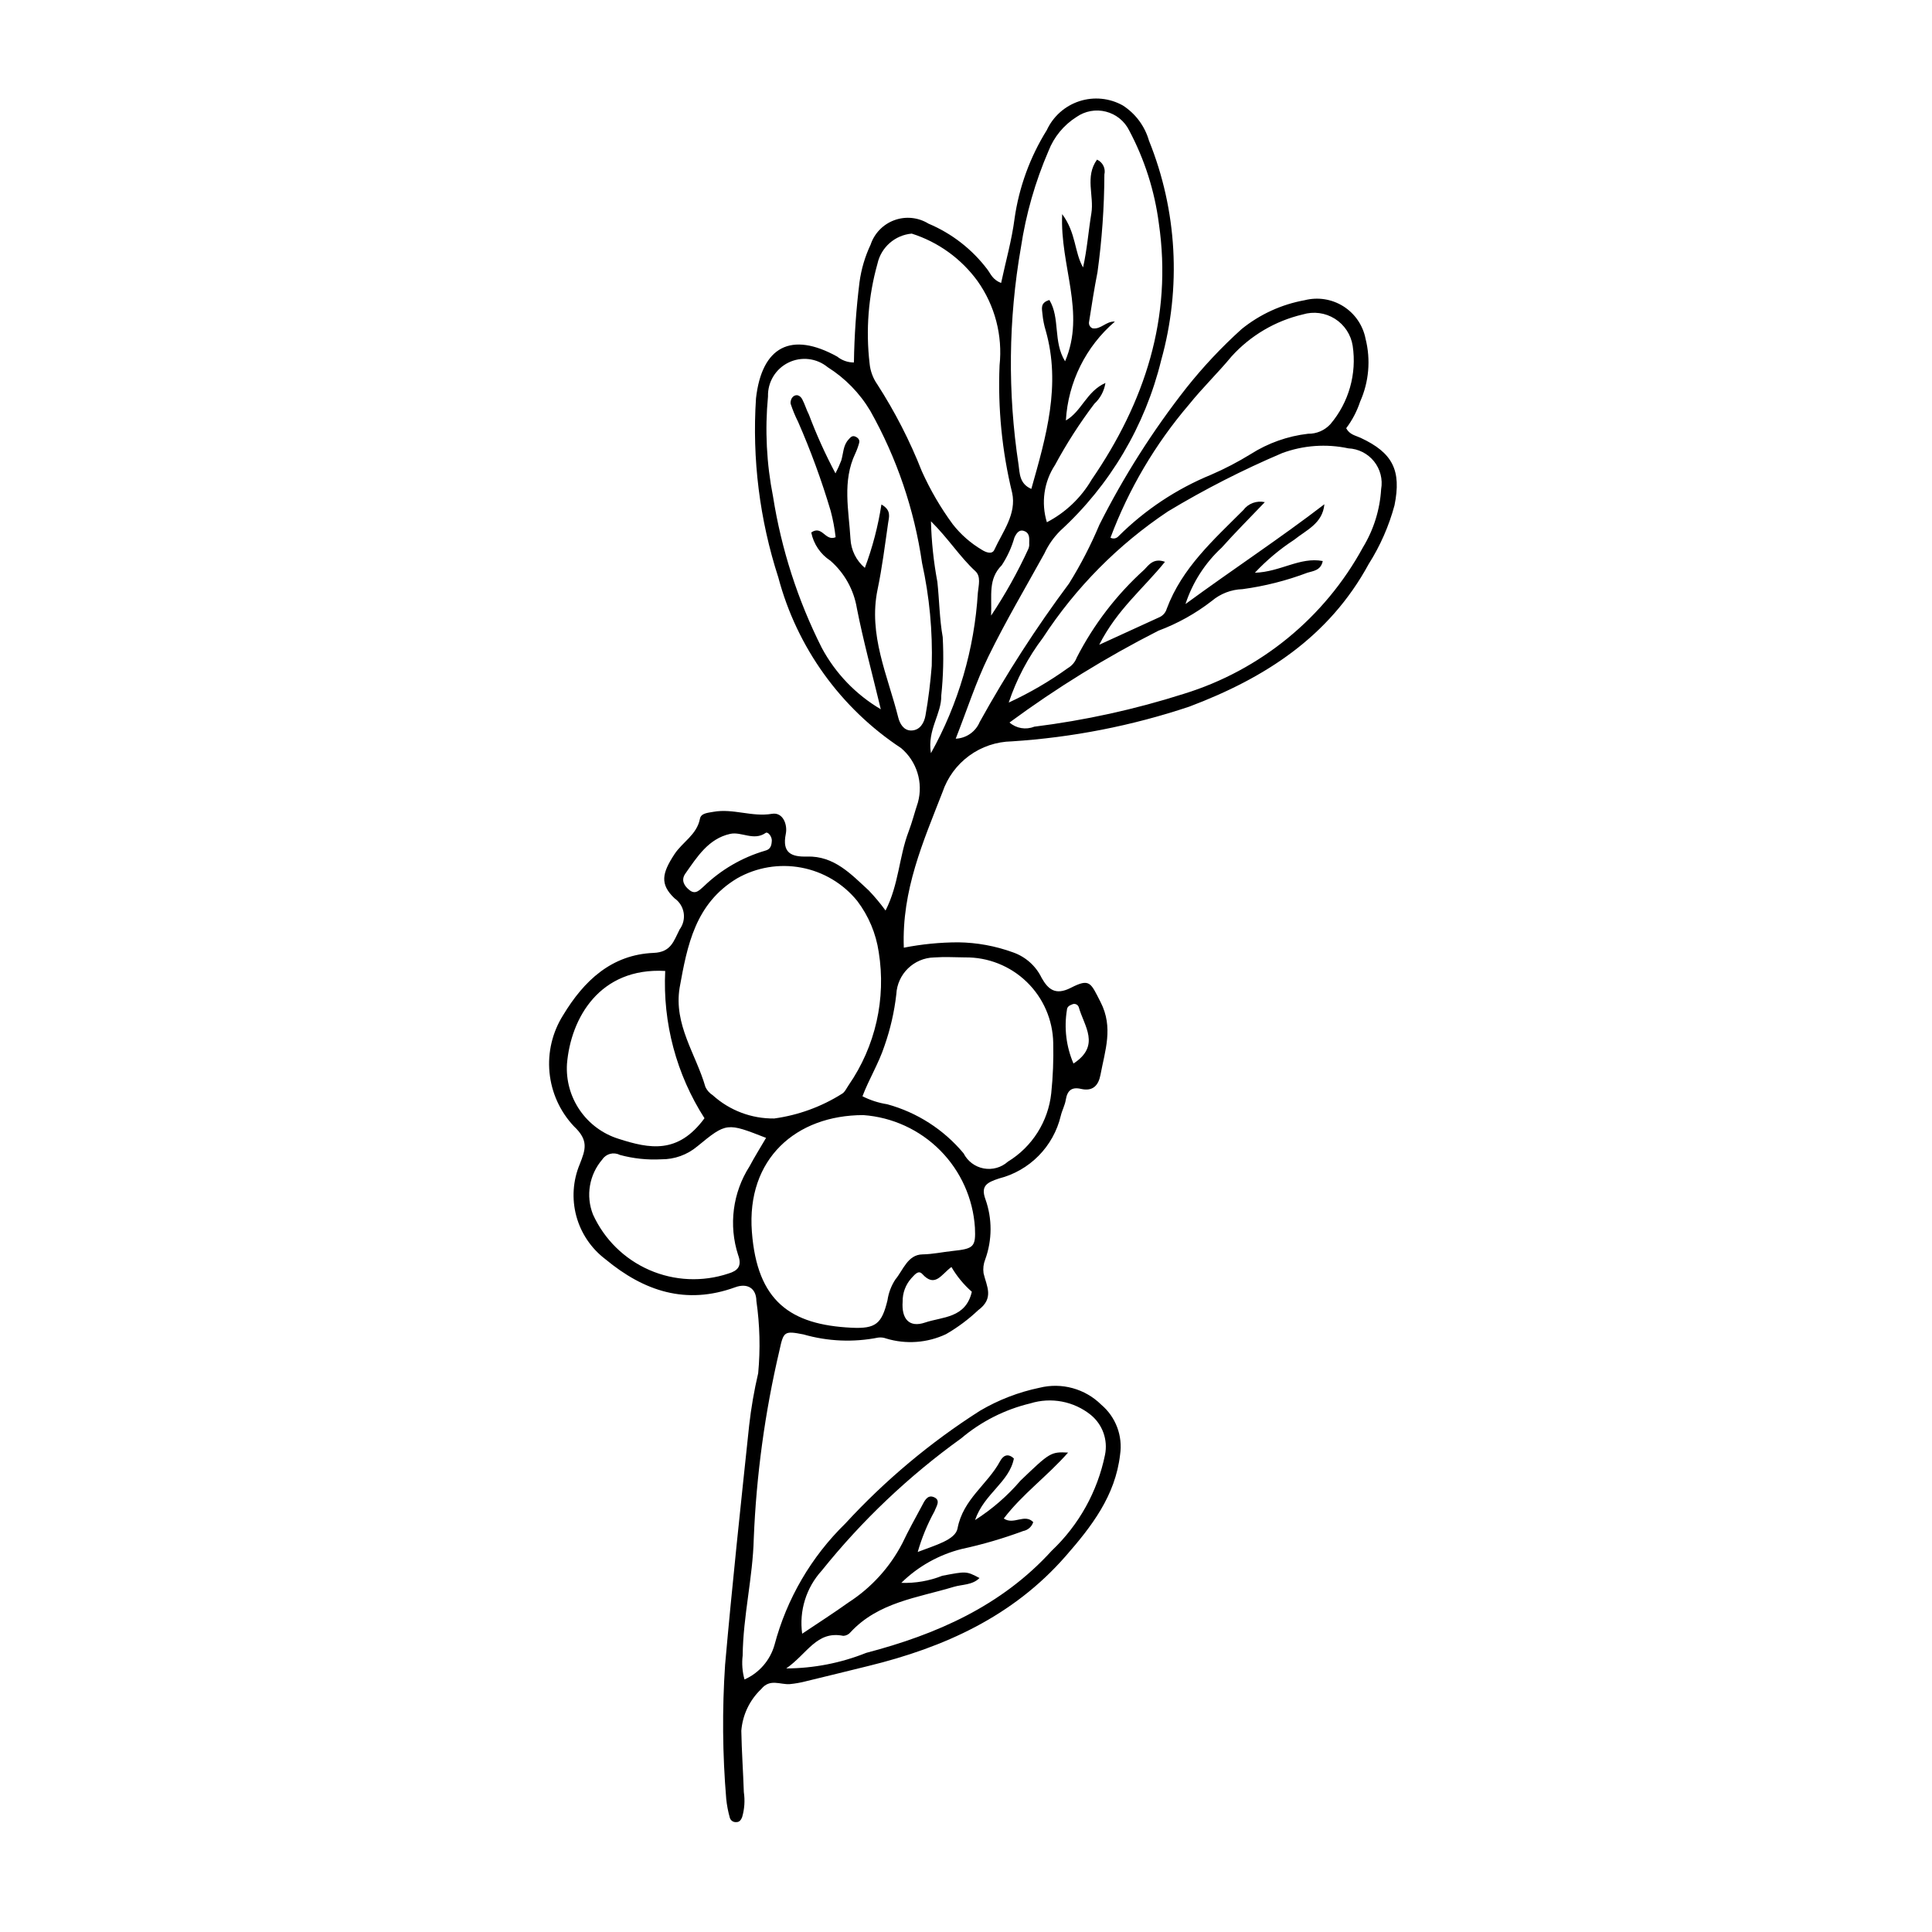 <?xml version="1.0" encoding="UTF-8"?>
<!-- The Best Svg Icon site in the world: iconSvg.co, Visit us! https://iconsvg.co -->
<svg fill="#000000" width="800px" height="800px" version="1.1" viewBox="144 144 512 512" xmlns="http://www.w3.org/2000/svg">
 <path d="m378.68 385.3c3.523-6.918 3.574-14.266 6.098-20.891 0.965-2.531 1.617-5.18 2.481-7.75 1.445-5.258-0.289-10.875-4.449-14.398-16.035-10.574-27.625-26.684-32.551-45.25-4.957-15.305-6.965-31.41-5.91-47.461 1.566-13.742 9.328-17.793 21.512-11.055 1.254 1.016 2.824 1.57 4.438 1.566 0.105-7.129 0.602-14.246 1.484-21.316 0.469-3.434 1.457-6.777 2.938-9.91 1.004-3.016 3.332-5.406 6.32-6.492 2.988-1.086 6.309-0.746 9.012 0.922 6.188 2.602 11.574 6.793 15.621 12.148 0.879 1.156 1.336 2.676 3.633 3.582 1.23-5.75 2.816-11.324 3.555-17.008h-0.004c1.184-8.344 4.098-16.348 8.555-23.504 1.688-3.648 4.82-6.426 8.641-7.668 3.824-1.242 7.992-0.832 11.5 1.129 3.367 2.164 5.828 5.477 6.934 9.324 7.473 18.504 8.613 38.961 3.242 58.18-4.242 17.391-13.551 33.125-26.75 45.211-1.754 1.75-3.184 3.801-4.219 6.051-4.992 9.035-10.258 17.938-14.789 27.199-3.309 6.766-5.625 14.02-8.695 21.852h-0.004c2.797-0.113 5.273-1.836 6.356-4.418 7.055-12.75 14.961-25.012 23.672-36.699 3.098-4.977 5.793-10.195 8.062-15.602 6.445-12.797 14.148-24.922 22.996-36.195 4.457-5.617 9.375-10.855 14.703-15.656 4.832-3.902 10.566-6.527 16.676-7.629 3.5-0.898 7.219-0.312 10.273 1.617 3.059 1.934 5.184 5.039 5.875 8.59 1.406 5.559 0.902 11.434-1.438 16.672-0.836 2.531-2.082 4.914-3.691 7.043 0.918 1.73 2.481 1.922 3.809 2.539 8.535 3.977 10.859 8.617 8.996 17.883-1.48 5.5-3.785 10.742-6.832 15.551-10.504 19.336-27.527 30.246-47.551 37.805-15.219 5.086-31.031 8.18-47.047 9.207-4.066 0.078-8.012 1.406-11.297 3.812-3.285 2.402-5.746 5.762-7.051 9.617-5.094 13.102-10.836 25.973-10.262 41.246v0.004c4.754-0.938 9.586-1.414 14.43-1.422 4.957 0.062 9.867 0.965 14.523 2.664 3.316 1.16 6.039 3.586 7.566 6.754 1.711 3.016 3.637 4.731 7.746 2.633 5.051-2.578 5.234-1.379 7.887 3.805 3.441 6.723 1.16 12.844-0.027 19.227-0.531 2.852-2.039 4.484-5.172 3.758-2.5-0.582-3.637 0.465-4.031 2.902-0.234 1.445-0.988 2.801-1.328 4.242v-0.004c-0.953 3.996-2.981 7.656-5.867 10.582-2.883 2.926-6.512 5.008-10.496 6.019-3.254 1.066-4.879 1.977-3.606 5.488v-0.004c1.84 5.176 1.82 10.824-0.055 15.984-0.461 1.156-0.609 2.41-0.438 3.641 0.809 3.481 2.906 6.613-1.438 9.809-2.578 2.438-5.434 4.562-8.504 6.336-4.961 2.336-10.613 2.746-15.859 1.156-0.684-0.258-1.418-0.344-2.141-0.242-6.566 1.301-13.344 1.012-19.773-0.84-5.129-1.012-5.285-0.766-6.375 4.242v0.004c-3.848 16.363-6.125 33.059-6.805 49.855-0.254 10.34-2.832 20.559-2.938 30.977v0.004c-0.262 2.129-0.098 4.289 0.484 6.359 3.875-1.719 6.789-5.07 7.949-9.152 3.238-12.227 9.727-23.352 18.781-32.188 10.551-11.465 22.543-21.508 35.68-29.879 4.898-2.883 10.234-4.941 15.797-6.094 5.859-1.453 12.051 0.254 16.34 4.5 3.84 3.246 5.727 8.25 4.988 13.223-1.262 10.922-7.562 19.062-14.469 26.953-13.945 15.934-32.145 24.145-52.203 29.051-5.508 1.348-11.008 2.723-16.52 4.043l-0.004 0.004c-1.422 0.371-2.871 0.629-4.336 0.77-2.551 0.188-5.238-1.531-7.543 1.273v0.004c-3.082 2.91-4.973 6.863-5.305 11.09 0.098 5.422 0.488 10.84 0.668 16.262v-0.004c0.328 2.211 0.18 4.465-0.445 6.613-0.27 0.66-0.66 1.363-1.566 1.332-0.754 0.07-1.457-0.395-1.691-1.117-0.469-1.652-0.793-3.344-0.965-5.051-0.988-11.812-1.09-23.68-0.301-35.508 1.871-21.176 4.141-42.316 6.379-63.453 0.523-4.656 1.324-9.273 2.391-13.832 0.598-6.379 0.438-12.805-0.477-19.145-0.023-3.356-2.363-4.816-5.598-3.641-13.078 4.766-24.199 1.035-34.383-7.406-3.777-2.848-6.5-6.875-7.734-11.441-1.234-4.57-0.914-9.418 0.914-13.781 1.504-3.859 2.445-6.266-1.57-10.039-3.672-3.906-5.941-8.918-6.453-14.254-0.512-5.332 0.766-10.688 3.633-15.215 5.453-9.023 12.742-16.008 23.969-16.469 4.641-0.191 5.297-3.141 6.879-6.207l-0.004-0.004c0.941-1.266 1.332-2.859 1.078-4.414-0.254-1.559-1.133-2.945-2.426-3.844-3.973-3.766-3.277-6.695-0.023-11.672 2.113-3.234 5.941-5.16 6.762-9.406 0.285-1.48 2.012-1.555 3.586-1.84 5.223-0.941 10.211 1.43 15.496 0.531 2.934-0.496 4.168 2.879 3.672 5.309-1.043 5.082 1.508 6.137 5.609 6.016 7.227-0.211 11.676 4.672 16.383 8.992 1.594 1.672 3.078 3.445 4.438 5.312zm32.848-49.824c1.801 1.562 4.32 1.992 6.535 1.109 13.457-1.68 26.73-4.594 39.652-8.711 20.289-6.242 37.328-20.172 47.477-38.812 2.84-4.672 4.496-9.969 4.824-15.426 0.461-2.617-0.23-5.305-1.891-7.375-1.664-2.07-4.137-3.324-6.789-3.441-5.848-1.254-11.934-0.82-17.543 1.254-10.43 4.434-20.535 9.594-30.246 15.438-13.211 8.805-24.492 20.207-33.164 33.508-3.938 5.191-6.996 10.992-9.062 17.168 5.519-2.543 10.781-5.609 15.715-9.16 1.062-0.629 1.879-1.605 2.312-2.762 4.5-8.785 10.562-16.676 17.883-23.293 1.207-1.25 2.473-3.184 5.5-2.086-5.668 7.031-12.715 12.668-17.426 21.98 6.324-2.898 11.203-5.133 16.082-7.359 0.887-0.445 1.547-1.242 1.82-2.199 4.035-10.805 12.41-18.254 20.258-26.102h0.004c1.316-1.781 3.562-2.613 5.723-2.129-4.113 4.316-7.894 8.078-11.43 12.051-4.418 4.082-7.723 9.227-9.594 14.945 12.93-9.465 25.148-17.477 36.809-26.441-0.477 5.129-4.805 6.828-8.027 9.434v-0.004c-3.801 2.481-7.289 5.41-10.395 8.719 6.766-0.203 11.941-4.254 17.988-3.106-0.5 2.523-2.582 2.644-4.066 3.098v0.004c-5.543 2.098-11.305 3.555-17.18 4.352-2.981 0.09-5.848 1.184-8.129 3.106-4.297 3.34-9.082 6.008-14.184 7.91-13.797 7.012-26.996 15.152-39.457 24.332zm-87.418 70.266c-1.609 9.844 4.344 17.637 6.832 26.316v0.004c0.426 0.895 1.102 1.648 1.938 2.18 4.461 4.043 10.285 6.246 16.301 6.168 6.371-0.875 12.477-3.098 17.918-6.523 0.789-0.426 1.242-1.508 1.805-2.316 7.106-10.285 9.961-22.922 7.969-35.266-0.727-4.922-2.684-9.578-5.688-13.539-3.738-4.609-8.992-7.742-14.824-8.836-5.836-1.098-11.867-0.09-17.023 2.848-11.098 6.676-13.207 17.773-15.227 28.965zm97.328-123.34c4.949-2.574 9.066-6.5 11.879-11.32 14.023-20.434 21.441-42.891 17.785-67.91-1.117-8.605-3.781-16.938-7.856-24.598-1.23-2.484-3.481-4.305-6.164-4.988-2.684-0.688-5.535-0.168-7.805 1.418-3.371 2.133-5.969 5.289-7.414 9.008-3.527 8.168-5.984 16.762-7.309 25.562-3.324 19.035-3.535 38.488-0.625 57.59 0.324 2.223 0.184 5.016 3.383 6.406 3.922-13.863 7.922-27.512 3.809-41.984h-0.004c-0.43-1.418-0.715-2.875-0.855-4.352-0.102-1.32-0.707-3.004 1.84-3.727 2.898 4.801 0.93 11.051 4.156 16.238 5.531-12.918-1.391-25.203-0.77-39 3.738 5.031 3.191 10.043 5.535 14.129 1.074-4.805 1.418-9.609 2.199-14.344 0.766-4.641-1.766-9.707 1.496-14.223v-0.004c1.512 0.676 2.332 2.332 1.953 3.945-0.031 8.652-0.641 17.289-1.82 25.859-0.863 4.363-1.539 8.762-2.231 13.156-0.16 0.727 0.227 1.465 0.914 1.742 2.227 0.375 3.59-1.934 5.93-1.781l0.004-0.004c-7.719 6.606-12.41 16.066-13 26.207 4.207-2.414 5.449-7.703 10.484-9.938-0.328 2.117-1.363 4.059-2.934 5.512-3.883 5.133-7.367 10.555-10.422 16.219-2.949 4.484-3.738 10.051-2.16 15.18zm-48.645 157.11c-17.844 0.016-31.008 11.586-29.535 30.953 1.398 18.375 10.191 24.617 26.438 25.398 6.414 0.309 7.984-1.066 9.496-7.273 0.285-1.953 0.984-3.816 2.059-5.473 2.106-2.531 3.289-6.625 7.215-6.691 2.754-0.047 5.34-0.629 8.008-0.91 5.602-0.59 6.133-1.07 5.891-6.18-0.492-7.707-3.758-14.973-9.195-20.457-5.438-5.481-12.676-8.809-20.375-9.367zm-20.43 146.64c7.258-0.027 14.449-1.426 21.188-4.125 18.613-4.879 35.844-12.418 49.172-27.078v0.004c7.207-6.824 12.141-15.703 14.121-25.43 0.797-3.938-0.648-7.996-3.754-10.543-4.508-3.637-10.531-4.785-16.062-3.062-6.75 1.617-13.027 4.797-18.328 9.281-13.84 9.953-26.262 21.738-36.93 35.035-4.125 4.523-6.023 10.648-5.188 16.719 4.176-2.805 8.305-5.441 12.285-8.289 6.039-3.898 10.957-9.305 14.266-15.684 1.578-3.344 3.398-6.578 5.144-9.84 0.688-1.285 1.43-3.09 3.164-2.398 2.012 0.801 0.637 2.547 0.211 3.766v-0.004c-1.879 3.418-3.371 7.035-4.445 10.785 4.555-1.762 9.98-3.191 10.551-6.242 1.457-7.769 7.961-11.652 11.27-17.809 0.734-1.367 1.973-2.305 3.66-0.719-1.203 6.277-7.898 9.309-10.293 16.32v-0.004c4.516-2.875 8.578-6.402 12.059-10.465 7.738-7.406 7.996-7.664 12.598-7.422-5.516 6.262-12.145 11.027-17.039 17.473 2.606 1.805 5.519-1.387 7.801 0.953h0.004c-0.387 1.223-1.414 2.133-2.672 2.367-5.312 1.973-10.762 3.566-16.301 4.762-6.035 1.516-11.555 4.613-15.992 8.973 3.711 0.129 7.406-0.508 10.855-1.879 6.348-1.199 6.332-1.27 9.871 0.598-1.926 1.914-4.594 1.664-6.844 2.344-9.621 2.906-19.969 4.051-27.355 12.039h0.004c-0.473 0.562-1.16 0.906-1.895 0.941-7.074-1.43-9.492 4.695-15.125 8.633zm25.059-254.19c-2.32-9.633-4.641-18.133-6.34-26.754-0.805-4.894-3.285-9.355-7.019-12.617-2.625-1.711-4.453-4.406-5.074-7.481 2.941-2.027 3.672 2.434 6.457 1.258l0.004 0.004c-0.262-2.359-0.703-4.691-1.312-6.984-2.391-8.047-5.281-15.941-8.648-23.629-0.781-1.539-1.434-3.137-1.965-4.773-0.09-0.711 0.168-1.422 0.688-1.91 0.961-0.754 1.91-0.172 2.398 0.754 0.684 1.297 1.082 2.742 1.758 4.043 2.008 5.336 4.359 10.539 7.039 15.574 0.574-1.105 1.086-2.242 1.535-3.406 0.566-1.875 0.473-3.973 1.906-5.539 0.48-0.527 0.953-1.199 1.848-0.793 0.727 0.328 1.211 0.871 0.977 1.699-0.254 0.945-0.59 1.871-1.004 2.762-3.508 7.359-1.723 15.082-1.285 22.637 0.148 2.977 1.527 5.762 3.809 7.688 2.035-5.434 3.508-11.062 4.391-16.801 2.715 1.527 2 3.359 1.777 4.906-0.848 5.871-1.578 11.777-2.789 17.578-2.519 12.066 2.68 22.816 5.473 33.973 0.398 1.598 1.426 3.469 3.449 3.441 2.34-0.031 3.426-2.078 3.762-3.949 0.785-4.371 1.316-8.805 1.668-13.234l-0.004 0.004c0.258-9.129-0.602-18.258-2.562-27.18-2.047-14.176-6.699-27.848-13.715-40.336-2.793-4.695-6.66-8.664-11.285-11.578-2.93-2.418-7-2.898-10.41-1.23s-5.531 5.18-5.422 8.973c-0.844 8.871-0.391 17.816 1.34 26.555 2.199 13.934 6.551 27.441 12.898 40.043 3.621 6.769 9.039 12.41 15.66 16.305zm8.203-126.05v-0.004c-4.449 0.391-8.133 3.625-9.09 7.988-2.414 8.594-3.121 17.574-2.082 26.438 0.188 1.984 0.887 3.883 2.031 5.516 4.688 7.269 8.645 14.988 11.812 23.035 2.227 4.957 4.973 9.664 8.188 14.043 2.133 2.727 4.758 5.027 7.738 6.789 0.988 0.629 2.676 1.328 3.289-0.016 2.215-4.832 5.938-9.461 4.715-15.125h-0.004c-2.684-11.039-3.805-22.398-3.328-33.746 0.848-7.918-1.23-15.871-5.844-22.359-4.324-5.934-10.43-10.336-17.426-12.562zm-13.062 228.61c2.062 1.047 4.277 1.762 6.562 2.117 7.918 2.164 14.984 6.707 20.238 13.012 1.059 2.09 3.027 3.566 5.328 3.996 2.301 0.43 4.672-0.234 6.414-1.797 6.445-3.934 10.688-10.645 11.488-18.152 0.457-4.426 0.633-8.879 0.523-13.328-0.113-6.102-2.641-11.91-7.023-16.152-4.387-4.246-10.273-6.582-16.375-6.496-2.719-0.035-5.449-0.18-8.156 0.012-5.387 0.121-9.766 4.387-10.031 9.77-0.527 4.652-1.578 9.23-3.129 13.648-1.527 4.66-4.121 8.832-5.84 13.371zm65.727-148.03c0.715 0.391 1.609 0.227 2.137-0.398 7.027-6.984 15.359-12.52 24.523-16.285 3.629-1.566 7.141-3.398 10.508-5.473 4.594-2.922 9.793-4.766 15.203-5.387 2.25 0.039 4.406-0.891 5.922-2.555 4.867-5.746 7.012-13.316 5.891-20.766-0.465-2.953-2.188-5.562-4.723-7.156-2.531-1.59-5.629-2.008-8.492-1.141-7.269 1.699-13.848 5.574-18.863 11.102-3.613 4.375-7.734 8.336-11.281 12.762v-0.004c-8.945 10.465-15.992 22.41-20.824 35.301zm-91.273 159.06c-10.395-4.062-10.457-4.137-18.234 2.258v-0.004c-2.668 2.238-6.047 3.453-9.527 3.422-3.715 0.203-7.438-0.191-11.023-1.172-1.621-0.824-3.606-0.305-4.613 1.211-3.469 4.023-4.426 9.637-2.477 14.578 2.992 6.586 8.316 11.828 14.945 14.719 6.629 2.894 14.098 3.227 20.957 0.938 2.441-0.727 3.664-1.945 2.566-4.918v0.004c-2.555-7.894-1.441-16.516 3.027-23.5 1.359-2.555 2.902-5.008 4.379-7.539zm-16.32-5.203v-0.004c-7.445-11.609-11.082-25.254-10.41-39.031-17.379-0.98-25.023 12.488-26.031 24.609-0.277 4.367 0.922 8.699 3.406 12.305 2.481 3.606 6.102 6.273 10.277 7.574 8.223 2.641 15.73 4.117 22.758-5.457zm60.016-158.2c0.137 5.391 0.707 10.758 1.699 16.059 0.527 4.883 0.562 9.844 1.422 14.66h-0.004c0.281 5.156 0.152 10.328-0.387 15.465 0.113 4.879-3.773 9.082-2.738 15.273v-0.004c7.277-13.066 11.527-27.602 12.438-42.531 0.188-1.953 0.867-4.293-0.652-5.695-4.133-3.801-7.133-8.629-11.777-13.227zm10.832 204.18c-2.144-1.883-3.969-4.098-5.406-6.562-2.691 1.965-4.336 5.586-7.707 1.871-1.113-1.227-2.144 0.344-2.961 1.16v0.004c-1.488 1.684-2.293 3.859-2.258 6.106-0.34 4.606 1.719 7.016 5.934 5.582 4.582-1.559 10.773-1.105 12.398-8.16zm-53.004-119.65c-0.027-1.125-1.094-2.324-1.617-1.957-3.191 2.227-6.414-0.395-9.41 0.262-5.762 1.266-8.762 6.094-11.891 10.531-1.242 1.758-0.27 3.34 1.18 4.438 1.574 1.191 2.602-0.121 3.738-1.086l-0.004 0.004c4.562-4.402 10.125-7.633 16.203-9.422 1.539-0.363 1.75-1.488 1.801-2.769zm58.113-59.539c3.754-5.629 7.059-11.543 9.879-17.691 0.191-0.457 0.266-0.957 0.215-1.449 0.02-1.207 0.195-2.594-1.152-3.199-1.551-0.695-2.269 0.625-2.773 1.672h0.004c-0.738 2.59-1.863 5.051-3.34 7.305-3.672 3.711-2.613 7.836-2.832 13.363zm21.832 118.71c7.285-4.777 2.797-9.926 1.402-14.93-0.117-0.352-0.379-0.633-0.719-0.777-0.34-0.141-0.727-0.129-1.055 0.039-0.688 0.262-1.316 0.594-1.371 1.465-0.781 4.805-0.18 9.73 1.742 14.203z"/>
</svg>